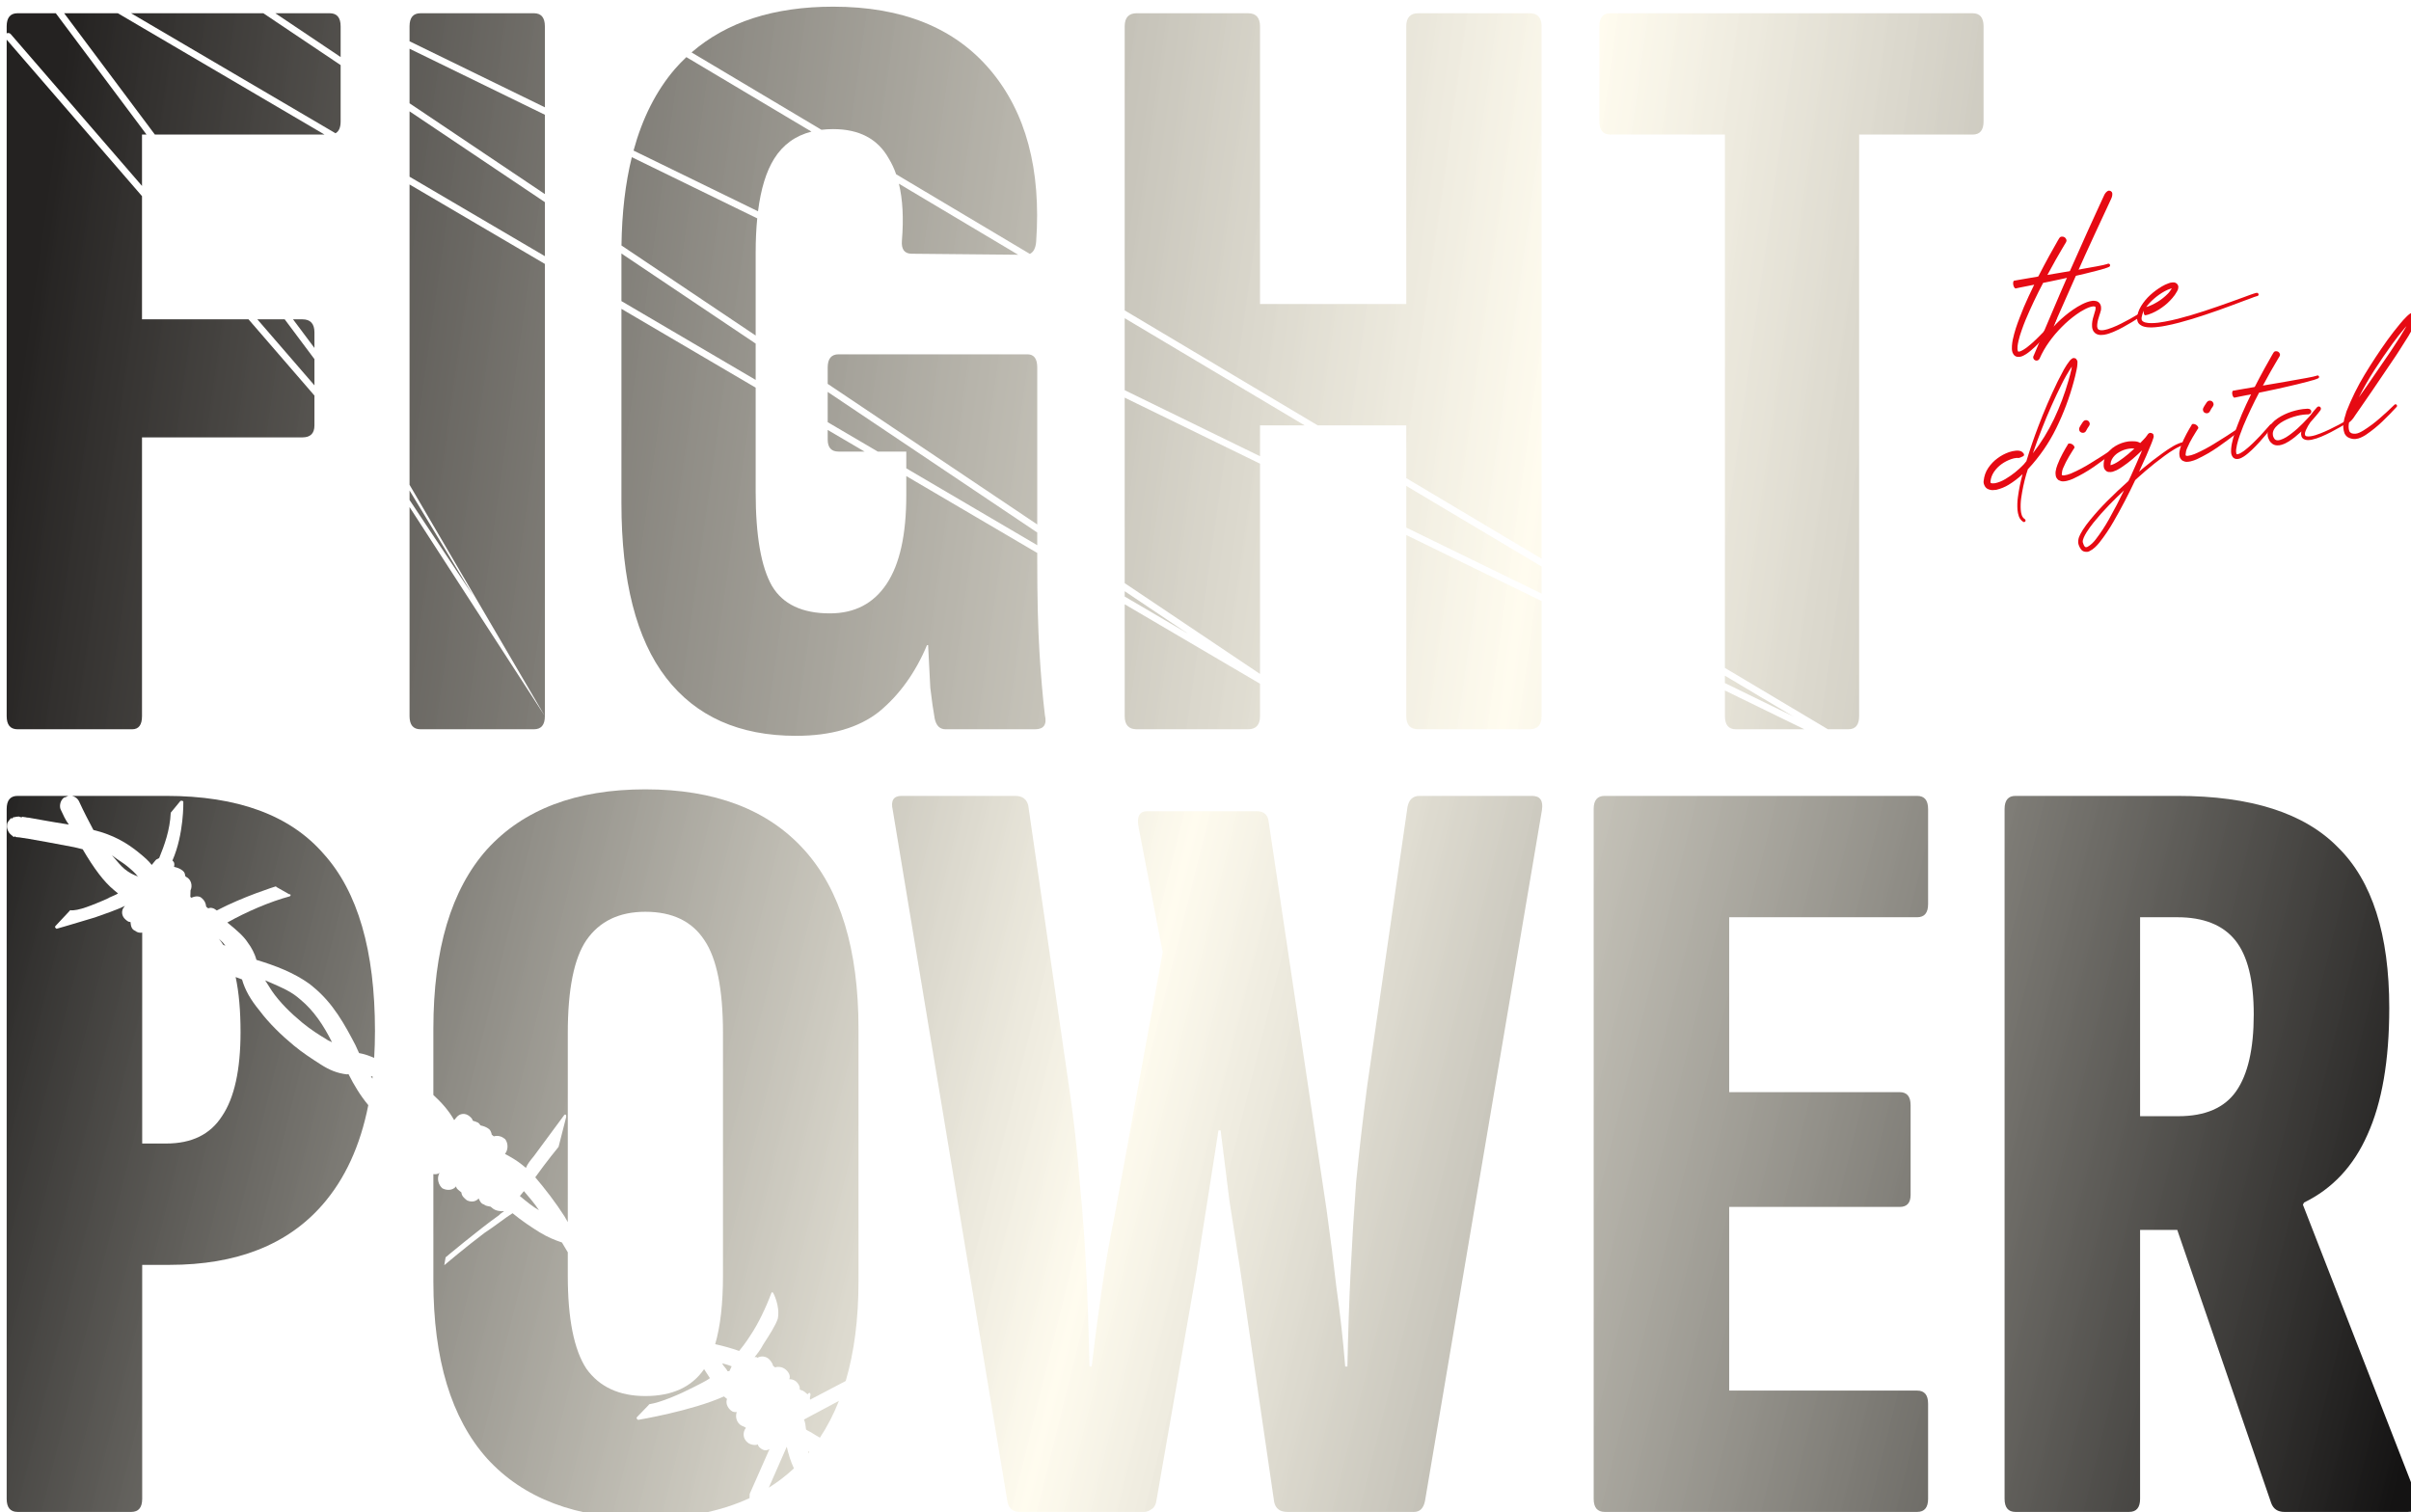 <?xml version="1.0" encoding="utf-8"?>
<svg xmlns="http://www.w3.org/2000/svg" fill="none" height="100%" overflow="visible" preserveAspectRatio="none" style="display: block;" viewBox="0 0 295 185" width="100%">
<g id="slogan">
<g filter="url(#filter0_i_0_11066)" id="Fight The Power">
<path d="M91.644 46.621V59.395C91.644 64.746 92.312 68.581 93.647 70.899C94.983 73.129 97.342 74.243 100.725 74.243C103.752 74.243 106.066 73.039 107.668 70.631C109.271 68.224 110.072 64.612 110.072 59.796V57.441L126.096 66.849V67.956C126.096 72.326 126.186 75.982 126.364 78.925C126.542 81.868 126.764 84.454 127.032 86.684C127.299 87.843 126.898 88.423 125.83 88.424H114.879C114.167 88.423 113.722 87.977 113.544 87.085C113.366 86.104 113.188 84.856 113.01 83.34C112.921 81.824 112.832 80.085 112.743 78.123H112.61C111.185 81.511 109.227 84.231 106.734 86.283C104.241 88.245 100.858 89.226 96.585 89.226C89.642 89.226 84.344 86.863 80.695 82.136C77.044 77.41 75.219 70.275 75.219 60.732V36.978L91.644 46.621Z" fill="url(#paint0_linear_0_11066)"/>
<path d="M16.558 23.186V38.259H29.59L37.657 47.589V51.235C37.657 52.216 37.167 52.706 36.188 52.706H16.558V86.817C16.558 87.888 16.158 88.424 15.357 88.424H1.335C0.445 88.423 0 87.888 0 86.817V4.035L16.558 23.186Z" fill="url(#paint1_linear_0_11066)"/>
<path d="M65.852 31.479V86.817C65.852 87.888 65.407 88.423 64.517 88.424H50.629C49.739 88.424 49.294 87.888 49.294 86.817V61.231L65.852 86.817L49.294 58.509V21.758L65.852 31.479Z" fill="url(#paint2_linear_0_11066)"/>
<path d="M153.354 82.852V86.817C153.354 87.888 152.865 88.423 151.886 88.424H138.265C137.286 88.424 136.796 87.888 136.796 86.817V73.13L153.354 82.852Z" fill="url(#paint3_linear_0_11066)"/>
<path d="M187.807 72.735V86.817C187.807 87.888 187.317 88.424 186.338 88.424H172.717C171.738 88.424 171.248 87.888 171.248 86.817V64.655L187.807 72.735Z" fill="url(#paint4_linear_0_11066)"/>
<path d="M219.956 88.424H211.572C210.681 88.424 210.236 87.888 210.236 86.817V83.68L219.956 88.424Z" fill="url(#paint5_linear_0_11066)"/>
<path d="M240.548 0.803C241.439 0.803 241.883 1.338 241.884 2.408V14.046C241.883 15.116 241.439 15.651 240.548 15.651H226.66V86.817C226.66 87.888 226.216 88.423 225.325 88.424H222.839L210.236 80.916V15.651H196.214C195.324 15.651 194.879 15.116 194.879 14.046V2.408C194.879 1.338 195.324 0.803 196.214 0.803H240.548Z" fill="url(#paint6_linear_0_11066)"/>
<path d="M218.589 86.845L210.236 82.769V81.868L218.589 86.845Z" fill="url(#paint7_linear_0_11066)"/>
<path d="M153.354 55.924V81.655L136.796 70.543V47.844L153.354 55.924Z" fill="url(#paint8_linear_0_11066)"/>
<path d="M144.551 76.734L136.796 72.181V71.53L144.551 76.734Z" fill="url(#paint9_linear_0_11066)"/>
<path d="M187.807 68.508V71.824L171.248 63.744V58.644L187.807 68.508Z" fill="url(#paint10_linear_0_11066)"/>
<path d="M151.886 0.803C152.865 0.803 153.354 1.338 153.354 2.408V36.386H171.248V2.408C171.248 1.338 171.738 0.803 172.717 0.803H186.338C187.317 0.803 187.807 1.338 187.807 2.408V67.555L171.248 57.691V51.235H160.41L136.796 37.168V2.408C136.796 1.338 137.286 0.803 138.265 0.803H151.886Z" fill="url(#paint11_linear_0_11066)"/>
<path d="M57.093 72.111L49.294 60.363V59.204L57.093 72.111Z" fill="url(#paint12_linear_0_11066)"/>
<path d="M126.096 64.349V65.899L110.072 56.491V54.445H106.586L100.457 50.846V47.143L126.096 64.349Z" fill="url(#paint13_linear_0_11066)"/>
<path d="M124.894 42.54C125.696 42.54 126.096 43.075 126.096 44.145V63.362L100.457 46.157V44.145C100.457 43.075 100.903 42.54 101.793 42.54H124.894Z" fill="url(#paint14_linear_0_11066)"/>
<path d="M158.81 51.235H153.354V55.013L136.796 46.932V38.121L158.81 51.235Z" fill="url(#paint15_linear_0_11066)"/>
<path d="M104.969 54.445H101.793C100.903 54.445 100.457 53.955 100.457 52.974V51.796L104.969 54.445Z" fill="url(#paint16_linear_0_11066)"/>
<path d="M34.017 38.259L37.657 43.128V46.339L30.671 38.259H34.017Z" fill="url(#paint17_linear_0_11066)"/>
<path d="M91.644 41.229V45.672L75.219 36.029V30.206L91.644 41.229Z" fill="url(#paint18_linear_0_11066)"/>
<path d="M36.188 38.259C37.167 38.259 37.657 38.794 37.657 39.864V41.763L35.037 38.259H36.188Z" fill="url(#paint19_linear_0_11066)"/>
<path d="M91.835 25.904C91.709 27.184 91.644 28.582 91.644 30.099V40.242L75.225 29.224C75.278 25.215 75.7 21.613 76.49 18.417L91.835 25.904Z" fill="url(#paint20_linear_0_11066)"/>
<path d="M65.852 23.919V30.53L49.294 20.808V12.808L65.852 23.919Z" fill="url(#paint21_linear_0_11066)"/>
<path d="M123.763 30.357L110.74 30.232C109.85 30.232 109.449 29.697 109.538 28.627C109.76 25.909 109.636 23.588 109.169 21.664L123.763 30.357Z" fill="url(#paint22_linear_0_11066)"/>
<path d="M101.125 0C109.583 0 115.992 2.586 120.355 7.759C124.717 12.931 126.586 19.932 125.963 28.761C125.897 29.548 125.638 30.044 125.187 30.252L108.831 20.509C108.587 19.808 108.289 19.169 107.936 18.594C106.6 16.186 104.33 14.982 101.125 14.982C100.628 14.982 100.15 15.01 99.693 15.065L83.8 5.598C88.106 1.867 93.88 8.22281e-06 101.125 0Z" fill="url(#paint23_linear_0_11066)"/>
<path d="M98.47 15.29C96.505 15.788 94.986 16.889 93.915 18.594C92.938 20.148 92.278 22.297 91.931 25.04L76.7 17.608C77.788 13.618 79.476 10.29 81.763 7.625C82.209 7.115 82.677 6.632 83.163 6.173L98.47 15.29Z" fill="url(#paint24_linear_0_11066)"/>
<path d="M65.852 13.226V22.934L49.294 11.822V5.146L65.852 13.226Z" fill="url(#paint25_linear_0_11066)"/>
<path d="M17.113 15.651H16.558V21.935L0.497 3.359C0.371 3.213 0.164 3.179 0 3.265V2.408C0 1.338 0.445 0.803 1.335 0.803H6.011L17.113 15.651Z" fill="url(#paint26_linear_0_11066)"/>
<path d="M38.892 15.651H18.134L7.032 0.803H13.601L38.892 15.651Z" fill="url(#paint27_linear_0_11066)"/>
<path d="M40.862 7.149V14.046C40.862 14.778 40.653 15.259 40.236 15.491L15.218 0.803H31.405L40.862 7.149Z" fill="url(#paint28_linear_0_11066)"/>
<path d="M64.517 0.803C65.407 0.803 65.852 1.338 65.852 2.408V12.315L49.294 4.235V2.408C49.294 1.338 49.739 0.803 50.629 0.803H64.517Z" fill="url(#paint29_linear_0_11066)"/>
<path d="M39.527 0.803C40.417 0.803 40.862 1.338 40.862 2.408V6.163L32.874 0.803H39.527Z" fill="url(#paint30_linear_0_11066)"/>
<path d="M257.357 31.58C257.371 31.63 257.369 31.679 257.351 31.727C257.338 31.769 257.307 31.803 257.259 31.83C257.222 31.842 257.189 31.857 257.159 31.875C257.141 31.884 257.128 31.89 257.122 31.891C257.116 31.892 257.109 31.893 257.103 31.894L257.058 31.92C257.045 31.922 257.036 31.924 257.029 31.925C257.005 31.935 256.984 31.945 256.965 31.954L256.871 31.979L256.788 32.012L256.696 32.046C256.677 32.049 256.655 32.056 256.63 32.066C256.593 32.078 256.555 32.087 256.517 32.093C256.273 32.165 256.033 32.232 255.794 32.296C255.318 32.423 254.837 32.544 254.352 32.66C253.874 32.775 253.395 32.886 252.915 32.994C252.531 33.081 252.149 33.167 251.77 33.253C251.669 33.276 251.568 33.298 251.467 33.321L250.016 33.628L249.171 33.8C248.388 35.285 247.671 36.799 247.021 38.341C246.846 38.766 246.685 39.192 246.538 39.619C246.383 40.047 246.256 40.477 246.155 40.91C246.104 41.127 246.066 41.341 246.041 41.554C246.032 41.659 246.028 41.761 246.031 41.858C246.033 41.955 246.046 42.038 246.07 42.106C246.075 42.138 246.085 42.159 246.1 42.17C246.101 42.176 246.102 42.182 246.103 42.189C246.11 42.194 246.114 42.197 246.114 42.197C246.12 42.196 246.124 42.195 246.124 42.195C246.131 42.2 246.141 42.205 246.155 42.21C246.175 42.213 246.201 42.212 246.233 42.207C246.31 42.195 246.394 42.169 246.485 42.128C246.577 42.088 246.67 42.037 246.765 41.977C246.944 41.87 247.124 41.744 247.303 41.599C247.478 41.467 247.651 41.322 247.822 41.165C248.16 40.864 248.489 40.548 248.809 40.218C249.136 39.892 249.452 39.556 249.756 39.209C250.069 38.873 250.377 38.528 250.68 38.174C250.72 38.135 250.765 38.114 250.817 38.113C250.875 38.104 250.427 39.171 250.427 39.171C250.138 39.536 250.416 39.163 250.12 39.522C249.818 39.883 249.511 40.234 249.199 40.576C248.882 40.926 248.554 41.264 248.214 41.592C248.044 41.755 247.866 41.914 247.681 42.066C247.498 42.226 247.302 42.374 247.095 42.511C246.988 42.58 246.878 42.643 246.762 42.7C246.642 42.765 246.506 42.812 246.354 42.843C246.271 42.856 246.183 42.86 246.091 42.855C245.992 42.851 245.893 42.824 245.794 42.775C245.694 42.719 245.614 42.647 245.554 42.559C245.502 42.482 245.461 42.404 245.428 42.324C245.378 42.17 245.351 42.024 245.349 41.888C245.341 41.752 245.343 41.621 245.356 41.496C245.375 41.245 245.408 41.002 245.455 40.767C245.557 40.295 245.679 39.833 245.823 39.38C245.968 38.934 246.126 38.492 246.299 38.054C246.465 37.618 246.637 37.183 246.817 36.751C247.003 36.318 247.193 35.891 247.388 35.469C247.611 34.984 247.842 34.502 248.079 34.022L246.388 34.357L245.847 34.471C245.841 34.472 245.837 34.473 245.837 34.473C245.825 34.475 245.812 34.477 245.799 34.479C245.786 34.481 245.773 34.477 245.758 34.466C245.737 34.456 245.718 34.443 245.702 34.426C245.68 34.41 245.66 34.384 245.641 34.348L245.63 34.34C245.519 34.136 245.479 33.927 245.511 33.714C245.524 33.672 245.535 33.638 245.544 33.611C245.553 33.59 245.567 33.571 245.584 33.556C245.595 33.541 245.606 33.532 245.619 33.531C245.632 33.529 245.645 33.526 245.657 33.525C245.657 33.525 245.66 33.524 245.667 33.523L245.849 33.494L246.22 33.426L248.405 33.052L248.576 33.015C248.581 33.008 248.586 32.997 248.591 32.983C248.596 32.976 248.604 32.965 248.615 32.95C249.038 32.121 249.473 31.3 249.919 30.487C250.148 30.073 250.377 29.666 250.607 29.265L250.951 28.654L251.129 28.352C251.154 28.303 251.189 28.258 251.235 28.218C251.281 28.178 251.349 28.151 251.438 28.137C251.703 28.121 251.89 28.229 251.999 28.459L252 28.469C252.033 28.555 252.042 28.628 252.025 28.689C252.014 28.743 251.993 28.795 251.962 28.846L251.783 29.138L251.428 29.741C251.197 30.136 250.966 30.534 250.735 30.935C250.384 31.564 250.037 32.195 249.693 32.829L251.316 32.553L252.776 32.303C253.26 32.22 253.743 32.134 254.225 32.045C254.709 31.962 255.192 31.876 255.674 31.787C255.916 31.742 256.156 31.695 256.397 31.644C256.434 31.631 256.472 31.622 256.51 31.616C256.535 31.612 256.558 31.608 256.577 31.605L256.746 31.559L256.84 31.535C256.853 31.532 256.869 31.53 256.888 31.527C256.901 31.525 256.91 31.52 256.915 31.513L256.963 31.505C256.963 31.505 256.966 31.505 256.972 31.504C256.984 31.495 256.993 31.491 257 31.49C257.018 31.48 257.039 31.474 257.065 31.47L257.102 31.454C257.158 31.439 257.208 31.444 257.251 31.47C257.3 31.488 257.335 31.525 257.357 31.58Z" fill="#E60A13"/>
<path d="M261.147 37.664C261.174 37.712 261.182 37.763 261.171 37.817C261.159 37.864 261.13 37.905 261.083 37.938C260.397 38.392 259.693 38.816 258.971 39.21C258.611 39.41 258.238 39.592 257.853 39.758C257.657 39.84 257.46 39.917 257.262 39.987C257.057 40.059 256.844 40.112 256.621 40.147C256.506 40.166 256.39 40.174 256.272 40.173C256.149 40.179 256.022 40.164 255.892 40.126C255.756 40.095 255.628 40.027 255.507 39.923C255.385 39.818 255.301 39.698 255.253 39.562C255.2 39.434 255.17 39.305 255.162 39.176C255.15 39.054 255.147 38.937 255.156 38.825C255.171 38.595 255.205 38.378 255.258 38.174C255.31 37.964 255.369 37.759 255.435 37.56L255.479 37.406L255.497 37.335C255.507 37.314 255.517 37.293 255.526 37.272C255.552 37.183 255.571 37.099 255.584 37.018C255.598 36.938 255.6 36.869 255.591 36.812C255.587 36.787 255.58 36.765 255.57 36.747C255.562 36.735 255.557 36.726 255.556 36.72C255.549 36.715 255.538 36.707 255.523 36.696C255.516 36.691 255.499 36.687 255.472 36.684C255.418 36.673 255.352 36.671 255.275 36.676C255.115 36.695 254.945 36.738 254.766 36.806C254.594 36.872 254.42 36.951 254.245 37.044C253.901 37.222 253.568 37.428 253.245 37.661C252.6 38.121 251.999 38.636 251.442 39.206C250.878 39.771 250.367 40.376 249.907 41.022C249.441 41.668 249.05 42.352 248.733 43.073C248.684 43.172 248.61 43.242 248.512 43.284C248.408 43.326 248.303 43.323 248.197 43.275C248.099 43.232 248.028 43.158 247.985 43.054C247.944 42.956 247.944 42.855 247.986 42.751L247.996 42.75C248.707 41.055 249.427 39.358 250.157 37.66C250.875 35.964 251.602 34.273 252.341 32.587C253.085 30.893 253.836 29.208 254.596 27.531L255.745 25.015L256.32 23.761L256.612 23.129C256.654 23.025 256.71 22.925 256.78 22.829C256.811 22.779 256.85 22.733 256.896 22.694C256.934 22.648 256.983 22.608 257.043 22.573C257.138 22.512 257.237 22.496 257.34 22.526C257.441 22.549 257.522 22.604 257.582 22.693C257.609 22.741 257.626 22.787 257.633 22.831C257.644 22.901 257.645 22.966 257.635 23.026C257.631 23.085 257.621 23.146 257.605 23.207C257.577 23.322 257.539 23.429 257.489 23.528L257.197 24.16L255.451 27.914C254.678 29.586 253.918 31.263 253.172 32.944C252.42 34.626 251.675 36.31 250.936 37.996L250.427 39.171C250.583 39.003 250.743 38.838 250.907 38.675C251.499 38.087 252.143 37.552 252.838 37.071C253.179 36.835 253.544 36.617 253.93 36.42C254.118 36.325 254.317 36.238 254.526 36.16C254.736 36.081 254.962 36.026 255.206 35.994C255.328 35.981 255.463 35.989 255.611 36.018C255.692 36.031 255.771 36.057 255.85 36.097C255.929 36.143 256 36.2 256.063 36.269C256.121 36.344 256.166 36.422 256.198 36.501C256.23 36.581 256.249 36.656 256.254 36.727C256.27 36.874 256.269 37.008 256.249 37.129C256.222 37.25 256.191 37.362 256.155 37.466C256.147 37.493 256.138 37.52 256.129 37.548L256.103 37.63L256.056 37.765C255.994 37.95 255.938 38.135 255.889 38.319C255.841 38.509 255.808 38.693 255.79 38.871C255.768 39.057 255.779 39.212 255.825 39.335C255.848 39.397 255.875 39.444 255.906 39.478C255.944 39.512 255.995 39.539 256.057 39.562C256.194 39.599 256.355 39.606 256.541 39.584C256.719 39.555 256.902 39.513 257.089 39.458C257.277 39.402 257.462 39.337 257.647 39.262C258.016 39.119 258.382 38.954 258.744 38.767C259.464 38.406 260.17 38.014 260.861 37.592C260.916 37.564 260.967 37.556 261.014 37.568C261.068 37.579 261.113 37.611 261.147 37.664Z" fill="#E60A13"/>
<path d="M275.414 35.031C275.464 35.062 275.5 35.102 275.521 35.151C275.542 35.2 275.54 35.252 275.516 35.308C275.477 35.386 275.411 35.426 275.32 35.427C275.307 35.429 275.294 35.431 275.281 35.433C275.251 35.445 275.22 35.456 275.189 35.467C275.126 35.484 275.061 35.504 274.993 35.528C274.863 35.574 274.733 35.624 274.604 35.677L273.808 35.969L272.235 36.559C271.18 36.953 270.116 37.33 269.042 37.688C267.976 38.052 266.894 38.379 265.797 38.67C265.251 38.814 264.699 38.941 264.141 39.048C263.863 39.105 263.579 39.15 263.29 39.182C263.002 39.221 262.712 39.244 262.419 39.252C262.268 39.249 262.12 39.243 261.975 39.234C261.822 39.219 261.667 39.191 261.511 39.151C261.348 39.111 261.192 39.035 261.043 38.922C260.963 38.869 260.893 38.802 260.835 38.72C260.775 38.632 260.734 38.541 260.713 38.446C260.685 38.353 260.67 38.261 260.669 38.17C260.668 38.124 260.67 38.078 260.676 38.032C260.676 37.993 260.68 37.956 260.688 37.922C260.709 37.763 260.74 37.608 260.781 37.458C260.878 37.163 261.004 36.889 261.16 36.636C261.477 36.124 261.853 35.671 262.287 35.276C262.721 34.882 263.192 34.534 263.7 34.233C263.95 34.083 264.224 33.955 264.521 33.849C264.594 33.818 264.672 33.793 264.754 33.773C264.836 33.754 264.929 33.742 265.033 33.739C265.084 33.731 265.139 33.732 265.2 33.742C265.267 33.751 265.339 33.775 265.417 33.815C265.509 33.859 265.582 33.929 265.637 34.025C265.691 34.12 265.718 34.207 265.718 34.285C265.709 34.437 265.688 34.554 265.656 34.637C265.617 34.721 265.577 34.799 265.536 34.871C265.461 35.013 265.377 35.147 265.286 35.272C265.243 35.331 265.197 35.39 265.148 35.45C265.131 35.466 265.114 35.485 265.098 35.507C265.072 35.55 265.043 35.59 265.009 35.628C264.91 35.742 264.81 35.852 264.709 35.959C264.609 36.072 264.502 36.177 264.387 36.274C264.279 36.376 264.166 36.471 264.05 36.561C263.812 36.749 263.568 36.921 263.318 37.077C263.062 37.235 262.794 37.375 262.513 37.498C262.372 37.559 262.224 37.615 262.069 37.666C261.994 37.69 261.913 37.713 261.825 37.733C261.78 37.74 261.732 37.748 261.681 37.756C261.657 37.766 261.63 37.761 261.6 37.739C261.585 37.729 261.57 37.712 261.553 37.688C261.537 37.671 261.523 37.644 261.511 37.607C261.484 37.52 261.476 37.433 261.489 37.347L261.504 37.198C261.429 37.34 261.367 37.483 261.318 37.628C261.279 37.751 261.249 37.873 261.229 37.993C261.226 38.02 261.221 38.05 261.214 38.084C261.211 38.11 261.212 38.136 261.216 38.162C261.212 38.214 261.216 38.259 261.228 38.297C261.247 38.378 261.294 38.446 261.368 38.499C261.443 38.559 261.539 38.606 261.655 38.639C261.893 38.7 262.146 38.728 262.414 38.725C262.681 38.722 262.953 38.705 263.229 38.674C263.498 38.638 263.769 38.596 264.042 38.546C264.588 38.447 265.131 38.328 265.672 38.191C266.757 37.909 267.831 37.593 268.893 37.243C269.961 36.892 271.024 36.525 272.081 36.144L273.666 35.571L274.453 35.281C274.59 35.233 274.726 35.185 274.862 35.138C274.925 35.122 274.993 35.101 275.068 35.076C275.099 35.065 275.133 35.053 275.17 35.041C275.189 35.038 275.211 35.034 275.237 35.03C275.25 35.028 275.262 35.026 275.275 35.024C275.282 35.023 275.294 35.021 275.313 35.018C275.32 35.017 275.323 35.016 275.323 35.016C275.329 35.015 275.336 35.014 275.342 35.013C275.349 35.019 275.36 35.023 275.374 35.028C275.387 35.026 275.4 35.027 275.414 35.031ZM262.716 35.756C262.366 36.059 262.056 36.391 261.786 36.753C261.793 36.752 261.799 36.751 261.806 36.75C261.918 36.719 262.033 36.681 262.15 36.636C262.39 36.54 262.627 36.428 262.861 36.3C263.325 36.05 263.754 35.748 264.149 35.393C264.246 35.306 264.339 35.216 264.429 35.124C264.457 35.093 264.485 35.063 264.513 35.033C264.529 35.011 264.546 34.992 264.563 34.976C264.607 34.923 264.647 34.871 264.685 34.82C264.766 34.716 264.835 34.614 264.891 34.514C264.902 34.499 264.913 34.484 264.923 34.469C264.917 34.471 264.914 34.471 264.914 34.471C264.856 34.48 264.8 34.495 264.745 34.517C264.508 34.594 264.273 34.696 264.039 34.824C263.564 35.088 263.123 35.398 262.716 35.756ZM275.309 35.419C275.309 35.419 275.309 35.422 275.31 35.429C275.31 35.429 275.31 35.426 275.309 35.419Z" fill="#E60A13"/>
<path d="M253.183 43.07C253.286 43.2 253.346 43.301 253.363 43.374C253.381 43.447 253.382 43.509 253.366 43.558C253.361 43.599 253.362 43.643 253.369 43.689C253.353 43.954 253.319 44.201 253.268 44.431C253.265 44.449 253.261 44.464 253.258 44.477C253.155 44.971 253.036 45.46 252.902 45.942C252.378 47.881 251.67 49.761 250.777 51.582C249.888 53.398 248.744 55.058 247.343 56.563C247.339 56.569 247.331 56.576 247.32 56.584C247.316 56.59 247.31 56.594 247.305 56.595C247.279 56.692 247.25 56.787 247.218 56.88C247.177 56.992 247.14 57.105 247.106 57.222C246.836 58.175 246.631 59.135 246.492 60.102C246.423 60.592 246.403 61.073 246.432 61.547C246.446 61.785 246.487 62.008 246.556 62.219C246.631 62.435 246.754 62.597 246.923 62.704L246.933 62.711C246.978 62.739 247.005 62.779 247.013 62.83C247.027 62.88 247.023 62.928 247.001 62.972C246.967 63.018 246.925 63.048 246.874 63.062C246.83 63.075 246.784 63.068 246.739 63.04C246.733 63.041 246.73 63.041 246.73 63.041C246.467 62.855 246.29 62.629 246.201 62.363C246.112 62.097 246.056 61.837 246.033 61.584C245.998 61.065 246.013 60.554 246.08 60.053C246.208 59.088 246.399 58.139 246.655 57.205C246.136 57.696 245.566 58.13 244.947 58.508C244.499 58.783 243.999 58.987 243.446 59.121C243.298 59.145 243.142 59.158 242.978 59.16C242.82 59.162 242.647 59.125 242.46 59.049C242.253 58.965 242.101 58.817 242.003 58.605C241.899 58.394 241.863 58.204 241.895 58.035C241.953 57.443 242.138 56.914 242.451 56.451C242.769 55.98 243.148 55.585 243.589 55.264C244.023 54.939 244.501 54.686 245.023 54.504C245.284 54.416 245.564 54.357 245.864 54.328C246.013 54.31 246.176 54.322 246.353 54.364C246.529 54.406 246.683 54.525 246.814 54.72C246.84 54.775 246.845 54.829 246.831 54.884C246.821 54.932 246.789 54.972 246.736 55.004C246.73 55.005 246.725 55.009 246.72 55.015L246.401 55.162C246.324 55.197 246.249 55.218 246.173 55.224C246.104 55.229 246.022 55.228 245.927 55.219C245.724 55.234 245.517 55.278 245.307 55.352C244.879 55.496 244.478 55.699 244.104 55.962C243.731 56.231 243.418 56.549 243.166 56.916C242.92 57.281 242.774 57.675 242.73 58.096C242.727 58.149 242.727 58.187 242.73 58.21C242.734 58.233 242.74 58.249 242.747 58.26C242.755 58.27 242.768 58.28 242.787 58.289C242.794 58.293 242.8 58.295 242.805 58.294C242.85 58.317 242.916 58.33 243.005 58.333C243.093 58.337 243.189 58.33 243.292 58.314C243.716 58.224 244.135 58.055 244.546 57.809C245.365 57.324 246.111 56.731 246.784 56.029C246.849 55.955 246.91 55.881 246.969 55.808C247.017 55.742 247.068 55.678 247.123 55.617C247.554 54.201 248.031 52.804 248.556 51.425C249.26 49.557 250.049 47.723 250.922 45.922C250.99 45.795 251.055 45.668 251.117 45.541C251.307 45.155 251.507 44.773 251.716 44.396C251.926 44.019 252.174 43.647 252.461 43.28C252.477 43.266 252.492 43.252 252.507 43.238C252.536 43.199 252.582 43.156 252.645 43.111C252.662 43.103 252.68 43.091 252.701 43.076C252.737 43.041 252.791 43.015 252.864 42.998C252.944 42.98 253.05 43.004 253.183 43.07ZM252.64 44.347C252.653 44.286 252.662 44.229 252.665 44.176C252.67 44.135 252.678 44.09 252.688 44.041C252.233 44.714 251.819 45.427 251.447 46.181C250.563 47.954 249.759 49.765 249.034 51.612C248.637 52.615 248.265 53.628 247.918 54.651C248.935 53.347 249.8 51.941 250.515 50.433C251.23 48.926 251.815 47.371 252.269 45.771C252.409 45.293 252.533 44.819 252.64 44.347Z" fill="#E60A13"/>
<path d="M254.055 52.15C253.927 52.153 253.816 52.115 253.721 52.037C253.632 51.958 253.584 51.854 253.575 51.727C253.571 51.699 253.572 51.666 253.578 51.631C253.584 51.595 253.599 51.545 253.624 51.483C253.655 51.42 253.703 51.334 253.768 51.224C253.837 51.108 253.931 50.965 254.051 50.794C254.128 50.689 254.223 50.627 254.337 50.609C254.457 50.584 254.571 50.607 254.682 50.677C254.781 50.749 254.843 50.844 254.868 50.963C254.893 51.082 254.869 51.193 254.798 51.298C254.745 51.37 254.681 51.465 254.606 51.582C254.536 51.692 254.486 51.782 254.456 51.851C254.383 52.02 254.264 52.117 254.098 52.144C254.081 52.146 254.067 52.149 254.055 52.15ZM257.905 54.213C257.935 54.255 257.945 54.3 257.936 54.348C257.931 54.395 257.908 54.434 257.866 54.464C257.804 54.515 257.739 54.566 257.671 54.617C256.921 55.203 256.15 55.771 255.359 56.322C254.568 56.867 253.725 57.35 252.832 57.771C252.597 57.878 252.342 57.965 252.065 58.032C252.054 58.034 252.045 58.035 252.04 58.036C251.91 58.068 251.761 58.086 251.591 58.089C251.428 58.092 251.247 58.039 251.048 57.93C250.851 57.763 250.741 57.582 250.716 57.387C250.685 57.194 250.679 57.028 250.698 56.891C250.745 56.598 250.817 56.33 250.913 56.087C251.098 55.596 251.314 55.128 251.559 54.68L251.928 54.018L252.123 53.699C252.153 53.665 252.174 53.629 252.185 53.592C252.196 53.55 252.217 53.514 252.248 53.486C252.284 53.457 252.35 53.447 252.445 53.455L252.453 53.454C252.675 53.489 252.845 53.596 252.961 53.776C253.009 53.856 253.025 53.918 253.008 53.961C252.997 54.004 252.977 54.039 252.946 54.068C252.915 54.096 252.894 54.128 252.882 54.165L252.686 54.476L252.31 55.096C252.06 55.515 251.844 55.94 251.661 56.371C251.594 56.504 251.544 56.647 251.509 56.798C251.479 56.943 251.461 57.068 251.455 57.174C251.453 57.274 251.463 57.322 251.486 57.318C251.521 57.353 251.6 57.367 251.721 57.36C251.842 57.346 251.978 57.319 252.13 57.278C252.287 57.235 252.432 57.186 252.563 57.131C253.446 56.752 254.304 56.295 255.139 55.761C255.982 55.249 256.817 54.714 257.642 54.158C257.69 54.127 257.738 54.117 257.786 54.126C257.835 54.136 257.874 54.165 257.905 54.213Z" fill="#E60A13"/>
<path d="M266.676 53.467C266.707 53.515 266.717 53.563 266.707 53.611C266.703 53.658 266.68 53.7 266.639 53.736C266.591 53.767 266.544 53.78 266.496 53.776C266.448 53.766 266.406 53.74 266.37 53.699C266.375 53.693 266.351 53.694 266.3 53.702C266.248 53.704 266.182 53.714 266.103 53.733C266.03 53.75 265.958 53.776 265.887 53.811C265.674 53.908 265.461 54.021 265.247 54.148C264.824 54.401 264.414 54.676 264.016 54.972C263.214 55.56 262.434 56.179 261.676 56.83C261.383 57.081 261.092 57.337 260.806 57.598C260.683 57.71 260.561 57.823 260.438 57.936C259.624 59.669 258.735 61.371 257.771 63.04C257.271 63.913 256.705 64.752 256.072 65.558C256.047 65.585 256.025 65.612 256.006 65.639C255.854 65.826 255.686 66.004 255.502 66.173C255.319 66.348 255.1 66.499 254.845 66.627C254.7 66.709 254.525 66.733 254.321 66.701C254.112 66.676 253.949 66.588 253.831 66.437C253.632 66.177 253.51 65.904 253.464 65.62C253.453 65.33 253.492 65.078 253.582 64.866C253.665 64.654 253.766 64.457 253.883 64.275C253.929 64.198 253.973 64.121 254.013 64.045C254.295 63.609 254.599 63.197 254.923 62.807C255.566 62.023 256.24 61.274 256.947 60.562C257.81 59.696 258.699 58.855 259.611 58.04C259.661 57.945 259.707 57.85 259.751 57.755C259.808 57.636 259.865 57.516 259.922 57.396C260.334 56.49 260.734 55.581 261.122 54.668L261.273 54.294C260.893 54.663 260.499 55.023 260.092 55.373C259.7 55.703 259.289 56.013 258.861 56.303C258.645 56.454 258.415 56.592 258.172 56.718C258.122 56.737 258.075 56.757 258.031 56.775C257.928 56.826 257.812 56.871 257.684 56.909C257.555 56.947 257.393 56.958 257.197 56.942C257.055 56.929 256.927 56.865 256.815 56.748C256.697 56.633 256.629 56.515 256.61 56.395C256.591 56.317 256.581 56.251 256.578 56.199C256.575 56.141 256.576 56.089 256.58 56.041C256.584 55.994 256.585 55.944 256.582 55.892C256.603 55.58 256.682 55.284 256.819 55.006C257.114 54.469 257.511 54.056 258.01 53.767C258.496 53.474 259.02 53.287 259.581 53.204C259.627 53.203 259.673 53.198 259.719 53.191C259.939 53.174 260.164 53.173 260.395 53.189C260.631 53.199 260.85 53.266 261.051 53.392C261.097 53.35 261.143 53.305 261.188 53.257C261.359 53.084 261.525 52.909 261.684 52.732C261.763 52.638 261.83 52.548 261.887 52.464L261.945 52.384L261.987 52.316L262.063 52.243C262.069 52.242 262.071 52.239 262.07 52.233C262.076 52.232 262.079 52.232 262.079 52.232C262.085 52.231 262.09 52.23 262.096 52.229C262.101 52.223 262.108 52.216 262.119 52.208C262.153 52.162 262.211 52.144 262.295 52.154C262.384 52.163 262.467 52.188 262.544 52.229C262.62 52.269 262.66 52.315 262.662 52.367C262.678 52.429 262.689 52.48 262.695 52.52C262.701 52.554 262.703 52.583 262.7 52.607C262.703 52.624 262.703 52.638 262.699 52.651C262.694 52.657 262.689 52.664 262.684 52.67C262.685 52.676 262.683 52.682 262.678 52.689C262.679 52.694 262.681 52.703 262.682 52.714L262.647 52.825C262.565 53.083 262.475 53.328 262.378 53.559L261.799 54.946C261.537 55.548 261.266 56.145 260.985 56.738C260.959 56.794 260.933 56.851 260.907 56.908C260.986 56.849 261.06 56.784 261.131 56.715C261.219 56.642 261.307 56.567 261.394 56.489C262.164 55.843 262.959 55.227 263.779 54.642C264.183 54.345 264.604 54.066 265.043 53.804C265.262 53.676 265.496 53.56 265.743 53.457C265.799 53.442 265.857 53.421 265.917 53.394C266.015 53.344 266.124 53.315 266.246 53.307C266.368 53.3 266.511 53.353 266.676 53.467ZM261.942 52.534C261.948 52.533 261.951 52.532 261.951 52.532C261.95 52.527 261.947 52.524 261.941 52.525C261.941 52.525 261.941 52.528 261.942 52.534ZM259.572 54.755C259.805 54.56 260.031 54.361 260.25 54.158C260.281 54.129 260.312 54.104 260.344 54.082C260.139 54.044 259.925 54.045 259.703 54.086C259.262 54.144 258.848 54.288 258.463 54.519C258.072 54.744 257.778 55.035 257.583 55.393C257.489 55.571 257.436 55.754 257.425 55.943C257.426 55.984 257.424 56.028 257.42 56.075C257.421 56.087 257.423 56.098 257.425 56.109C257.533 56.086 257.682 56.031 257.873 55.942C258.063 55.848 258.242 55.744 258.411 55.63C258.808 55.363 259.195 55.071 259.572 54.755ZM257.229 62.723C257.877 61.57 258.489 60.394 259.066 59.194C258.47 59.755 257.885 60.329 257.31 60.916C256.615 61.627 255.957 62.367 255.336 63.136C255.023 63.524 254.737 63.922 254.48 64.33C254.354 64.531 254.244 64.738 254.149 64.951C254.049 65.171 254.006 65.362 254.02 65.523C254.041 65.619 254.074 65.716 254.119 65.814C254.159 65.918 254.204 65.999 254.254 66.055C254.304 66.112 254.355 66.141 254.408 66.145C254.456 66.149 254.524 66.132 254.611 66.095C254.972 65.892 255.304 65.589 255.609 65.185C256.201 64.415 256.741 63.594 257.229 62.723Z" fill="#E60A13"/>
<path d="M269.204 49.759C269.076 49.762 268.965 49.724 268.87 49.645C268.781 49.566 268.733 49.463 268.724 49.336C268.72 49.307 268.72 49.275 268.726 49.239C268.732 49.203 268.748 49.154 268.773 49.092C268.804 49.029 268.852 48.942 268.917 48.833C268.986 48.717 269.08 48.574 269.2 48.403C269.277 48.297 269.372 48.236 269.486 48.218C269.605 48.193 269.72 48.216 269.831 48.286C269.93 48.358 269.992 48.453 270.017 48.572C270.042 48.69 270.018 48.802 269.947 48.907C269.894 48.979 269.83 49.074 269.755 49.191C269.685 49.301 269.635 49.391 269.605 49.459C269.532 49.629 269.413 49.726 269.247 49.752C269.23 49.755 269.216 49.757 269.204 49.759ZM273.054 51.821C273.084 51.863 273.094 51.908 273.084 51.957C273.08 52.004 273.057 52.043 273.015 52.073C272.953 52.123 272.888 52.174 272.82 52.226C272.07 52.811 271.299 53.379 270.508 53.93C269.717 54.475 268.874 54.959 267.981 55.38C267.746 55.487 267.49 55.574 267.214 55.641C267.203 55.642 267.194 55.644 267.188 55.645C267.059 55.677 266.909 55.695 266.74 55.698C266.577 55.7 266.395 55.647 266.197 55.539C266 55.371 265.89 55.19 265.864 54.996C265.834 54.802 265.828 54.637 265.847 54.5C265.894 54.206 265.966 53.938 266.062 53.695C266.247 53.205 266.463 52.736 266.708 52.289L267.077 51.627L267.272 51.307C267.302 51.273 267.323 51.238 267.334 51.201C267.345 51.158 267.366 51.123 267.396 51.095C267.433 51.066 267.499 51.056 267.594 51.064L267.602 51.062C267.824 51.097 267.994 51.205 268.11 51.385C268.158 51.465 268.174 51.527 268.157 51.57C268.146 51.613 268.126 51.648 268.095 51.676C268.064 51.704 268.043 51.737 268.031 51.774L267.835 52.085L267.459 52.705C267.209 53.123 266.993 53.548 266.81 53.98C266.743 54.113 266.692 54.255 266.658 54.407C266.628 54.551 266.61 54.677 266.604 54.783C266.602 54.882 266.612 54.93 266.635 54.927C266.67 54.962 266.748 54.976 266.87 54.968C266.991 54.955 267.127 54.928 267.279 54.886C267.436 54.844 267.58 54.795 267.712 54.739C268.595 54.361 269.453 53.904 270.288 53.37C271.131 52.857 271.966 52.323 272.791 51.767C272.839 51.736 272.887 51.725 272.935 51.735C272.983 51.745 273.023 51.774 273.054 51.821Z" fill="#E60A13"/>
<path d="M282.927 45.247C282.94 45.291 282.938 45.336 282.922 45.379C282.91 45.416 282.883 45.446 282.84 45.471C282.806 45.482 282.776 45.495 282.75 45.511C282.733 45.52 282.722 45.524 282.717 45.525C282.711 45.526 282.705 45.527 282.699 45.528L282.659 45.552C282.648 45.553 282.639 45.555 282.634 45.556C282.612 45.565 282.593 45.574 282.576 45.582L282.492 45.604L282.418 45.634L282.335 45.664C282.318 45.667 282.298 45.673 282.276 45.682C282.243 45.693 282.209 45.702 282.175 45.707C281.956 45.771 281.74 45.831 281.527 45.888C281.1 46.002 280.669 46.111 280.235 46.215C279.806 46.317 279.377 46.417 278.948 46.514C278.603 46.592 278.261 46.669 277.922 46.746C277.831 46.766 277.741 46.786 277.65 46.806L276.35 47.082L275.593 47.236C274.891 48.567 274.249 49.923 273.666 51.304C273.51 51.685 273.366 52.067 273.233 52.45C273.095 52.833 272.981 53.219 272.89 53.607C272.845 53.801 272.811 53.993 272.788 54.183C272.78 54.278 272.777 54.369 272.779 54.456C272.781 54.543 272.793 54.617 272.814 54.678C272.819 54.706 272.828 54.725 272.841 54.735C272.842 54.741 272.843 54.746 272.844 54.752C272.85 54.757 272.854 54.759 272.854 54.759C272.859 54.758 272.862 54.758 272.862 54.758C272.869 54.763 272.878 54.767 272.891 54.771C272.909 54.774 272.932 54.773 272.96 54.769C273.029 54.758 273.104 54.734 273.186 54.698C273.268 54.662 273.352 54.616 273.437 54.562C273.598 54.467 273.758 54.354 273.919 54.223C274.076 54.105 274.231 53.976 274.384 53.835C274.687 53.565 274.982 53.282 275.268 52.986C275.562 52.695 275.845 52.393 276.117 52.082C276.397 51.781 276.673 51.472 276.945 51.155C276.98 51.12 277.021 51.102 277.068 51.1C277.119 51.092 277.165 51.105 277.206 51.14C277.241 51.175 277.259 51.216 277.26 51.262C277.268 51.308 277.257 51.35 277.228 51.39C276.97 51.717 276.708 52.041 276.443 52.363C276.172 52.686 275.897 53.001 275.618 53.307C275.334 53.621 275.04 53.924 274.735 54.217C274.582 54.364 274.424 54.506 274.258 54.643C274.093 54.785 273.918 54.918 273.733 55.041C273.637 55.102 273.538 55.159 273.435 55.21C273.327 55.268 273.205 55.311 273.069 55.338C272.994 55.35 272.916 55.353 272.833 55.349C272.745 55.346 272.656 55.322 272.567 55.277C272.477 55.227 272.405 55.163 272.352 55.084C272.306 55.015 272.268 54.945 272.239 54.874C272.194 54.735 272.17 54.605 272.168 54.482C272.161 54.361 272.163 54.244 272.174 54.131C272.191 53.907 272.221 53.689 272.263 53.478C272.354 53.055 272.464 52.641 272.593 52.236C272.723 51.836 272.865 51.44 273.019 51.048C273.168 50.657 273.323 50.267 273.484 49.88C273.65 49.492 273.821 49.109 273.995 48.731C274.195 48.297 274.402 47.865 274.614 47.434L273.099 47.735L272.614 47.838C272.609 47.839 272.606 47.839 272.606 47.839C272.594 47.841 272.583 47.843 272.572 47.844C272.56 47.846 272.548 47.842 272.535 47.833C272.516 47.824 272.499 47.812 272.485 47.797C272.465 47.782 272.447 47.759 272.43 47.727L272.42 47.72C272.321 47.537 272.285 47.35 272.313 47.159C272.325 47.122 272.335 47.091 272.342 47.066C272.351 47.048 272.363 47.031 272.379 47.017C272.388 47.004 272.399 46.996 272.41 46.995C272.422 46.993 272.433 46.991 272.444 46.989C272.444 46.989 272.447 46.989 272.453 46.988L272.616 46.962L272.949 46.901L274.907 46.565L275.06 46.532C275.064 46.526 275.069 46.517 275.073 46.504C275.077 46.498 275.085 46.488 275.094 46.474C275.474 45.732 275.864 44.996 276.263 44.268C276.468 43.897 276.673 43.532 276.88 43.173L277.188 42.625L277.347 42.355C277.369 42.31 277.401 42.27 277.442 42.235C277.483 42.199 277.544 42.175 277.624 42.162C277.861 42.148 278.029 42.244 278.126 42.451L278.128 42.459C278.157 42.536 278.165 42.602 278.15 42.657C278.14 42.705 278.121 42.752 278.093 42.797L277.933 43.059L277.615 43.599C277.408 43.953 277.201 44.309 276.994 44.669C276.68 45.232 276.369 45.798 276.061 46.366L277.515 46.119L278.823 45.895C279.256 45.821 279.689 45.743 280.121 45.663C280.554 45.589 280.987 45.512 281.419 45.432C281.636 45.392 281.851 45.349 282.067 45.304C282.1 45.293 282.134 45.285 282.168 45.279C282.191 45.276 282.211 45.272 282.228 45.27L282.38 45.228L282.464 45.206C282.475 45.204 282.49 45.202 282.507 45.199C282.518 45.198 282.526 45.193 282.531 45.187L282.574 45.18C282.574 45.18 282.577 45.18 282.582 45.179C282.593 45.171 282.601 45.167 282.607 45.166C282.623 45.158 282.643 45.152 282.665 45.148L282.698 45.134C282.749 45.12 282.794 45.125 282.832 45.148C282.876 45.164 282.908 45.197 282.927 45.247Z" fill="#E60A13"/>
<path d="M286.619 50.626C286.637 50.663 286.64 50.701 286.628 50.738C286.622 50.774 286.6 50.803 286.563 50.827C286.211 51.046 285.853 51.257 285.487 51.461C285.122 51.67 284.753 51.871 284.379 52.065C284.006 52.258 283.622 52.438 283.227 52.605C283.034 52.682 282.835 52.758 282.63 52.831C282.424 52.898 282.214 52.955 281.999 53.001C281.884 53.019 281.769 53.031 281.653 53.038C281.537 53.044 281.412 53.032 281.278 53.001C281.212 52.988 281.146 52.963 281.082 52.926C281.012 52.891 280.948 52.84 280.891 52.773C280.84 52.711 280.803 52.641 280.778 52.563C280.755 52.491 280.741 52.42 280.736 52.351C280.732 52.217 280.745 52.093 280.773 51.977C280.772 51.971 280.772 51.969 280.772 51.969C280.767 51.975 280.76 51.985 280.75 51.998C280.724 52.02 280.701 52.041 280.681 52.062C280.456 52.267 280.224 52.467 279.986 52.662C279.747 52.851 279.494 53.031 279.229 53.202C279.096 53.287 278.956 53.364 278.809 53.434C278.662 53.504 278.505 53.564 278.337 53.614C278.17 53.669 277.989 53.692 277.794 53.682C277.694 53.68 277.595 53.664 277.497 53.632C277.391 53.596 277.296 53.547 277.21 53.485C277.037 53.355 276.91 53.206 276.831 53.037C276.788 52.951 276.751 52.866 276.72 52.783C276.71 52.756 276.699 52.725 276.688 52.692C276.687 52.681 276.684 52.666 276.682 52.649C276.68 52.638 276.675 52.627 276.668 52.617C276.662 52.582 276.657 52.551 276.653 52.523C276.623 52.335 276.625 52.148 276.66 51.961C276.696 51.781 276.754 51.611 276.834 51.452C276.92 51.293 277.017 51.149 277.125 51.021C277.24 50.892 277.359 50.774 277.482 50.667C277.73 50.459 277.994 50.277 278.274 50.122C278.548 49.968 278.831 49.833 279.123 49.717C279.415 49.6 279.713 49.504 280.017 49.427C280.32 49.344 280.629 49.283 280.945 49.245C281.099 49.221 281.258 49.207 281.422 49.205C281.433 49.203 281.445 49.201 281.456 49.2C281.485 49.201 281.515 49.202 281.544 49.203C281.584 49.197 281.623 49.199 281.66 49.211C281.702 49.216 281.744 49.227 281.788 49.243C281.827 49.266 281.864 49.296 281.898 49.331C281.961 49.391 281.99 49.462 281.985 49.545C281.986 49.626 281.957 49.698 281.896 49.76C281.891 49.761 281.885 49.765 281.881 49.772L281.858 49.793C281.821 49.822 281.784 49.842 281.745 49.854C281.712 49.871 281.679 49.882 281.644 49.888C281.61 49.893 281.575 49.895 281.54 49.895C281.522 49.892 281.502 49.893 281.479 49.896C281.467 49.892 281.455 49.891 281.443 49.893C281.303 49.898 281.165 49.908 281.027 49.924C280.745 49.957 280.463 50.01 280.182 50.083C279.625 50.224 279.096 50.43 278.594 50.702C278.346 50.834 278.119 50.99 277.913 51.168C277.7 51.342 277.532 51.538 277.409 51.755C277.291 51.972 277.25 52.192 277.285 52.414C277.288 52.431 277.291 52.448 277.293 52.465C277.295 52.477 277.297 52.488 277.299 52.499C277.301 52.511 277.303 52.522 277.304 52.533C277.313 52.55 277.318 52.566 277.321 52.583C277.342 52.639 277.365 52.693 277.391 52.747C277.442 52.85 277.505 52.928 277.577 52.981C277.644 53.029 277.727 53.056 277.828 53.064C277.934 53.07 278.049 53.055 278.172 53.018C278.418 52.944 278.663 52.833 278.909 52.683C279.149 52.534 279.383 52.369 279.612 52.187C279.842 52.011 280.067 51.823 280.287 51.625C280.722 51.23 281.139 50.814 281.538 50.377C281.623 50.288 281.706 50.199 281.785 50.11C281.814 50.071 281.846 50.031 281.88 49.99C282.137 49.652 282.407 49.327 282.691 49.013C282.747 48.958 282.809 48.928 282.879 48.922C282.954 48.916 283.019 48.938 283.074 48.988C283.151 49.069 283.177 49.158 283.151 49.256C283.153 49.267 283.152 49.276 283.147 49.283C283.148 49.288 283.146 49.295 283.141 49.301C283.141 49.301 283.139 49.304 283.134 49.311L283.128 49.33C283.124 49.342 283.12 49.351 283.115 49.358C283.105 49.371 283.098 49.381 283.093 49.388C283.079 49.407 283.067 49.427 283.059 49.446C283.034 49.478 283.01 49.509 282.985 49.536C282.937 49.602 282.888 49.665 282.839 49.725C282.747 49.845 282.652 49.962 282.553 50.077C282.361 50.306 282.163 50.532 281.958 50.757C281.938 50.778 281.921 50.798 281.906 50.818C281.896 50.825 281.886 50.836 281.876 50.849C281.776 50.993 281.68 51.142 281.587 51.297C281.486 51.471 281.397 51.645 281.319 51.821C281.286 51.908 281.256 51.994 281.229 52.08C281.208 52.171 281.201 52.254 281.207 52.329C281.206 52.364 281.211 52.395 281.222 52.423C281.225 52.446 281.234 52.465 281.248 52.48C281.263 52.501 281.284 52.518 281.309 52.532C281.329 52.546 281.358 52.559 281.395 52.571C281.468 52.588 281.551 52.596 281.644 52.593C281.731 52.59 281.824 52.582 281.921 52.566C282.115 52.536 282.31 52.49 282.505 52.43C282.695 52.371 282.886 52.303 283.079 52.226C283.459 52.078 283.837 51.914 284.212 51.732C284.588 51.556 284.96 51.369 285.327 51.171C285.694 50.979 286.058 50.778 286.417 50.57C286.455 50.552 286.493 50.549 286.53 50.561C286.567 50.572 286.596 50.594 286.619 50.626Z" fill="#E60A13"/>
<path d="M294.954 37.693C294.981 37.788 294.995 37.856 294.996 37.897C295.002 37.937 295.001 37.969 294.993 37.993C294.986 38.018 294.981 38.045 294.98 38.074C294.953 38.201 294.923 38.308 294.89 38.395C294.882 38.414 294.873 38.433 294.864 38.452C294.557 39.101 294.225 39.72 293.868 40.307C293.51 40.895 293.145 41.472 292.773 42.038C292.608 42.292 292.443 42.545 292.279 42.799L289.476 46.936L288.063 48.988L287.355 50.01C287.328 50.056 287.299 50.098 287.27 50.138C287.094 50.428 286.87 50.679 286.6 50.891C286.522 51.288 286.534 51.637 286.634 51.936C286.742 52.176 286.988 52.283 287.37 52.258C287.521 52.251 287.684 52.208 287.859 52.128C288.034 52.048 288.204 51.957 288.369 51.855C289.05 51.426 289.702 50.941 290.325 50.399C290.953 49.857 291.561 49.297 292.148 48.72C292.183 48.679 292.226 48.658 292.278 48.655C292.331 48.653 292.377 48.669 292.418 48.703C292.454 48.744 292.473 48.791 292.475 48.843C292.477 48.89 292.46 48.933 292.426 48.974C291.857 49.594 291.27 50.195 290.665 50.775C290.061 51.354 289.402 51.887 288.688 52.373C288.645 52.398 288.603 52.425 288.561 52.455C288.396 52.557 288.22 52.649 288.034 52.731C287.854 52.817 287.644 52.874 287.402 52.9C287.166 52.926 286.911 52.885 286.636 52.776C286.367 52.673 286.17 52.482 286.044 52.204C285.898 51.766 285.857 51.356 285.919 50.972C285.975 50.59 286.066 50.223 286.191 49.87C286.227 49.76 286.258 49.647 286.287 49.531C286.908 47.951 287.653 46.444 288.52 45.012C289.387 43.579 290.307 42.182 291.279 40.821C291.769 40.142 292.284 39.477 292.824 38.826C293.089 38.498 293.378 38.181 293.692 37.875C293.744 37.832 293.79 37.79 293.83 37.748C293.886 37.693 293.953 37.638 294.033 37.585C294.111 37.526 294.228 37.469 294.383 37.416C294.433 37.396 294.5 37.394 294.584 37.41C294.669 37.426 294.748 37.46 294.82 37.513C294.898 37.559 294.943 37.619 294.954 37.693ZM291.582 42.34C291.705 42.157 291.828 41.971 291.95 41.783C292.553 40.894 293.113 39.997 293.631 39.093C293.601 39.127 293.569 39.161 293.533 39.196C293.493 39.237 293.453 39.281 293.414 39.328C292.887 39.954 292.38 40.6 291.895 41.266C291.141 42.307 290.414 43.371 289.714 44.456C289.014 45.541 288.377 46.657 287.804 47.803L288.765 46.444L291.582 42.34Z" fill="#E60A13"/>
<path d="M52.899 142.837C52.627 143.423 52.827 144.197 53.324 144.608C53.92 144.899 54.591 144.846 54.988 144.363C55.013 144.586 55.137 144.689 55.386 144.895C55.51 144.998 55.511 144.998 55.635 145.101C55.685 145.548 55.934 145.754 56.307 146.062C56.903 146.353 57.45 146.197 57.748 145.834C57.897 146.161 58.047 146.487 58.394 146.572C58.643 146.778 58.867 146.761 59.215 146.846C59.339 146.948 59.339 146.948 59.464 147.051C59.837 147.36 60.408 147.427 60.855 147.392C60.756 147.512 60.433 147.651 60.235 147.892C57.727 149.672 53.707 153.041 53.707 153.041C53.703 153.062 53.548 153.972 53.542 154.004C53.563 153.986 56.273 151.702 58.449 150.066C59.814 149.168 61.054 148.166 61.898 147.647C63.018 148.573 64.237 149.377 65.206 149.977C66.176 150.576 67.12 150.953 67.94 151.226C68.186 151.634 68.423 152.035 68.656 152.429V155.302C68.656 160.564 69.414 164.354 70.93 166.673C72.534 168.903 74.941 170.018 78.15 170.018C81.421 170.018 83.814 168.92 85.332 166.727C85.581 167.113 85.825 167.481 86.048 167.831C85.527 168.212 84.881 168.489 84.136 168.887C82.324 169.822 80.064 170.792 78.623 171.02C78.623 171.02 78.623 171.02 78.524 171.141L77.11 172.609C77.105 172.614 77.014 172.731 77.135 172.832L77.259 172.935C77.259 172.935 83.792 171.849 87.765 170.064C87.889 170.167 88.014 170.27 88.138 170.373C87.965 170.838 88.139 171.388 88.636 171.8C88.885 172.005 89.109 171.988 89.332 171.97C89.159 172.435 89.235 173.106 89.732 173.517C89.98 173.723 90.204 173.705 90.453 173.911C90.056 174.394 90.032 175.186 90.654 175.701C91.027 176.009 91.598 176.076 91.921 175.937C91.946 176.161 92.071 176.264 92.195 176.367C92.568 176.676 92.916 176.761 93.338 176.502L90.91 181.999L90.894 182.507C87.325 184.167 83.077 185 78.15 185C69.681 185 63.218 182.547 58.761 177.642C54.393 172.737 52.209 165.514 52.209 155.972V142.859C52.478 142.904 52.761 142.861 52.998 142.716L52.899 142.837Z" fill="url(#paint31_linear_0_11066)"/>
<path d="M7.569 96.577C7.448 96.603 7.332 96.652 7.228 96.728C7.004 96.746 6.905 96.867 6.806 96.987C6.508 97.35 6.459 97.918 6.608 98.244C6.907 98.897 7.206 99.55 7.604 100.083C5.194 99.711 3.578 99.389 2.659 99.237C2.436 99.255 2.311 99.152 2.088 99.17C2.082 99.165 1.961 99.07 1.864 99.187C1.859 99.188 1.639 99.204 1.516 99.103L1.293 99.12C1.293 99.12 1.293 99.121 1.069 99.139C1.069 99.139 0.969 99.258 0.846 99.156C0.846 99.156 0.845 99.156 0.746 99.277C0.746 99.277 0.647 99.398 0.523 99.295C0.424 99.416 0.423 99.416 0.324 99.537C0.225 99.657 0.027 99.899 0.052 100.123C-0.022 100.467 0.152 101.017 0.525 101.326C0.649 101.429 0.774 101.532 0.774 101.532C0.898 101.635 0.898 101.634 0.998 101.514C0.998 101.514 0.998 101.514 1.122 101.617C1.346 101.599 2.837 101.818 8.254 102.852C8.602 102.937 8.95 103.022 9.298 103.107C10.692 105.478 11.886 107.075 13.13 108.104C13.254 108.207 13.503 108.413 13.627 108.515C13.205 108.775 12.659 108.932 12.237 109.191C10.623 109.884 8.686 110.716 7.766 110.564C7.766 110.564 7.766 110.564 7.667 110.684L5.955 112.514C5.949 112.521 5.86 112.638 5.98 112.738L6.105 112.84C6.131 112.833 8.305 112.209 10.799 111.449C11.991 111.015 13.406 110.564 14.474 110.027L14.375 110.148C13.978 110.631 14.053 111.302 14.55 111.714C14.799 111.92 14.924 112.023 15.147 112.005C15.197 112.452 15.248 112.899 15.72 113.087C15.994 113.313 16.306 113.353 16.581 113.305V139.116H19.523C22.643 139.116 24.916 138.002 26.343 135.772C27.858 133.543 28.615 130.109 28.615 125.472C28.615 122.83 28.413 120.588 28.014 118.745C28.267 118.843 28.526 118.941 28.796 119.037C29.17 120.361 29.867 121.547 30.912 122.817C32.107 124.414 33.624 125.873 35.116 127.108C36.235 128.034 37.329 128.736 38.423 129.439C39.517 130.141 40.462 130.516 41.605 130.651L41.828 130.633C42.493 131.957 43.288 133.27 44.246 134.42C43.265 139.387 41.399 143.45 38.645 146.607C34.366 151.512 28.125 153.965 19.924 153.965H16.581V182.592C16.581 183.662 16.135 184.197 15.244 184.197H1.337C0.446 184.197 7.56518e-05 183.662 0 182.592V98.183C6.39792e-05 97.112 0.446 96.577 1.337 96.577H7.569Z" fill="url(#paint32_linear_0_11066)"/>
<path d="M123.395 96.577C124.286 96.577 124.821 96.979 125 97.781L130.081 132.829C130.616 136.575 131.017 140.231 131.285 143.798C131.641 147.366 131.909 150.978 132.087 154.634C132.265 158.29 132.399 162.215 132.488 166.406H132.756C133.112 163.374 133.513 160.297 133.959 157.175C134.405 154.054 134.94 150.978 135.564 147.946L141.447 115.707L138.505 100.457C138.238 99.119 138.595 98.45 139.575 98.45H152.947C153.838 98.45 154.329 98.896 154.418 99.788L161.505 147.277C161.951 150.487 162.352 153.653 162.708 156.774C163.154 159.895 163.51 163.106 163.778 166.406H164.045C164.134 162.126 164.268 158.201 164.447 154.634C164.625 150.978 164.848 147.366 165.115 143.798C165.472 140.142 165.918 136.263 166.453 132.161L171.4 97.915C171.578 97.024 172.069 96.577 172.871 96.577H186.644C187.625 96.577 188.026 97.158 187.848 98.317L173.539 182.859C173.361 183.751 172.916 184.197 172.203 184.197H156.691C155.8 184.197 155.265 183.796 155.087 182.994L150.941 154.634C150.495 151.78 150.05 148.926 149.604 146.073C149.248 143.219 148.891 140.365 148.534 137.511H148.267C147.821 140.365 147.375 143.219 146.929 146.073C146.484 148.837 146.038 151.691 145.593 154.634L140.645 182.994C140.556 183.439 140.333 183.751 139.976 183.93C139.709 184.108 139.441 184.197 139.174 184.197H123.93C123.128 184.197 122.637 183.796 122.459 182.994L108.418 98.317C108.151 97.157 108.508 96.577 109.488 96.577H123.395Z" fill="url(#paint33_linear_0_11066)"/>
<path d="M233.76 96.577C234.651 96.577 235.097 97.113 235.097 98.183V109.821C235.097 110.891 234.652 111.426 233.76 111.426H210.761V132.829H231.621C232.512 132.829 232.957 133.364 232.957 134.434V145.404C232.957 146.384 232.512 146.875 231.621 146.875H210.761V169.349H233.76C234.652 169.349 235.097 169.884 235.097 170.954V182.592C235.097 183.662 234.651 184.197 233.76 184.197H195.517C194.625 184.197 194.179 183.662 194.179 182.592V98.183C194.179 97.112 194.625 96.577 195.517 96.577H233.76Z" fill="url(#paint34_linear_0_11066)"/>
<path clip-rule="evenodd" d="M265.582 96.577C274.586 96.577 281.138 98.673 285.238 102.865C289.428 106.967 291.523 113.522 291.523 122.529C291.523 128.95 290.632 134.123 288.849 138.047C287.156 141.881 284.57 144.646 281.093 146.34L280.959 146.607L294.866 182.324C295.223 183.573 294.866 184.197 293.796 184.197H278.686C277.884 184.197 277.349 183.84 277.082 183.127L265.582 149.684H261.035V182.592C261.035 183.662 260.59 184.197 259.698 184.197H245.791C244.9 184.197 244.455 183.662 244.455 182.592V98.183C244.455 97.113 244.9 96.577 245.791 96.577H265.582ZM261.035 135.772H265.715C269.014 135.772 271.376 134.747 272.803 132.696C274.229 130.644 274.942 127.523 274.942 123.331C274.942 119.14 274.184 116.108 272.669 114.235C271.153 112.363 268.791 111.426 265.582 111.426H261.035V135.772Z" fill="url(#paint35_linear_0_11066)" fill-rule="evenodd"/>
<path d="M95.45 176.219C95.648 177.102 95.915 178.001 96.323 178.871C95.376 179.752 94.353 180.539 93.25 181.23L95.45 176.219Z" fill="url(#paint36_linear_0_11066)"/>
<path d="M98.209 176.864C98.174 176.905 98.14 176.946 98.106 176.988C98.076 176.948 98.043 176.877 98.109 176.797C98.142 176.819 98.175 176.842 98.209 176.864Z" fill="url(#paint37_linear_0_11066)"/>
<path d="M101.831 170.606C101.186 172.245 100.409 173.748 99.502 175.115C99.218 174.94 98.935 174.77 98.652 174.609C98.403 174.404 98.056 174.319 97.807 174.113C97.757 173.666 97.707 173.218 97.557 172.892L101.831 170.606Z" fill="url(#paint38_linear_0_11066)"/>
<path d="M78.15 95.775C86.619 95.775 93.082 98.227 97.54 103.132C101.997 108.037 104.226 115.35 104.226 125.071V155.972C104.226 160.581 103.703 164.648 102.663 168.175L98.299 170.463L98.275 170.239L98.349 169.895L98.323 169.671C98.32 169.668 98.198 169.57 98.1 169.689L98.001 169.81C97.877 169.707 97.752 169.603 97.627 169.501C97.379 169.295 97.155 169.313 97.031 169.21C97.105 168.866 96.832 168.436 96.583 168.23C96.334 168.025 95.986 167.94 95.763 167.958C95.936 167.492 95.662 167.062 95.288 166.754C94.915 166.445 94.344 166.379 94.021 166.517C93.897 166.414 93.897 166.414 93.773 166.311C93.748 166.087 93.473 165.658 93.225 165.452C92.852 165.144 92.281 165.076 91.859 165.336C91.734 165.233 91.734 165.233 91.511 165.251C91.808 164.889 92.205 164.405 92.577 163.699C93.345 162.509 94.115 161.319 94.362 160.51C94.632 158.916 93.794 157.41 93.787 157.396L93.662 157.293C93.662 157.293 93.662 157.293 93.563 157.414C92.87 159.275 91.953 161.154 91.085 162.464C90.415 163.533 89.82 164.258 89.622 164.5C88.669 164.16 87.662 163.885 86.691 163.67C87.326 161.497 87.644 158.708 87.644 155.302V125.606C87.644 120.255 86.886 116.465 85.371 114.235C83.855 111.917 81.448 110.757 78.15 110.757C74.941 110.757 72.534 111.917 70.93 114.235C69.414 116.465 68.656 120.255 68.656 125.606V148.733C68.514 148.478 68.384 148.236 68.26 148.041C67.164 146.323 65.846 144.623 64.676 143.249C66.04 141.335 67.528 139.523 67.528 139.523L68.468 135.837L68.443 135.614C68.443 135.614 68.319 135.511 68.22 135.632C68.22 135.632 66.359 138.15 64.499 140.668C64.102 141.151 63.705 141.634 63.532 142.1C63.408 141.997 63.283 141.894 63.159 141.791C62.413 141.174 61.691 140.78 60.97 140.387C61.367 139.904 61.392 139.111 60.993 138.579C60.62 138.27 60.148 138.083 59.602 138.239L59.353 138.033C59.328 137.81 59.179 137.483 59.054 137.38C58.681 137.071 58.333 136.986 57.985 136.901C57.861 136.798 57.836 136.575 57.488 136.49C57.364 136.387 57.14 136.405 57.015 136.302C56.99 136.078 56.742 135.872 56.617 135.769C56.12 135.358 55.449 135.412 55.052 135.895L54.755 136.257C54.106 135.098 53.208 134.092 52.209 133.176V125.071C52.209 115.35 54.393 108.037 58.761 103.132C63.218 98.227 69.681 95.775 78.15 95.775Z" fill="url(#paint39_linear_0_11066)"/>
<path d="M87.537 166.02C87.884 166.105 88.233 166.19 88.705 166.378L88.432 166.964L88.209 166.982C88.059 166.655 87.686 166.346 87.537 166.02Z" fill="url(#paint40_linear_0_11066)"/>
<path d="M63.287 144.94C63.81 145.575 64.581 146.417 65.128 147.276C64.407 146.882 63.537 146.162 62.791 145.544C62.89 145.423 63.088 145.181 63.187 145.061L63.287 144.94Z" fill="url(#paint41_linear_0_11066)"/>
<path d="M44.562 130.866C44.655 130.889 44.723 130.906 44.775 130.92C44.766 131.007 44.757 131.093 44.747 131.179C44.684 131.077 44.621 130.973 44.562 130.866Z" fill="url(#paint42_linear_0_11066)"/>
<path d="M19.523 96.577C28.259 96.577 34.678 98.941 38.778 103.667C42.968 108.304 45.063 115.528 45.063 125.338C45.063 126.468 45.03 127.566 44.967 128.631C44.316 128.363 43.688 128.142 43.117 128.048C42.968 127.721 42.818 127.394 42.669 127.068C41.374 124.576 39.954 121.982 37.592 120.027C37.467 119.924 37.219 119.718 37.094 119.615C35.13 118.192 32.892 117.356 30.556 116.64C30.357 115.866 29.934 115.11 29.536 114.578C28.988 113.719 28.117 112.998 27.247 112.278C27.122 112.175 27.122 112.176 26.998 112.073C29.332 110.758 32.237 109.51 34.646 108.866L34.746 108.745C34.745 108.742 34.72 108.522 34.621 108.642L33.055 107.752C33.055 107.752 33.055 107.752 32.93 107.649C32.899 107.659 28.993 108.872 25.704 110.596C25.331 110.288 24.983 110.203 24.66 110.341C24.536 110.238 24.412 110.135 24.412 110.135C24.361 109.688 24.212 109.361 23.839 109.053C23.466 108.744 22.92 108.9 22.597 109.039C22.597 109.039 22.583 109.028 22.472 108.937L22.496 108.145C22.769 107.559 22.569 106.785 21.973 106.494L21.848 106.391C21.823 106.168 21.798 105.944 21.549 105.738C21.176 105.43 20.828 105.345 20.48 105.26C20.555 104.915 20.529 104.691 20.281 104.486C21.711 101.228 21.615 97.309 21.614 97.27L21.489 97.167L21.266 97.185L20.174 98.513C20.174 98.513 20.174 98.514 20.075 98.634C19.978 100.786 19.285 102.647 18.666 104.164C18.567 104.284 18.343 104.302 18.244 104.423L17.747 105.026C17.349 104.494 16.852 104.082 16.23 103.568C14.738 102.333 13.047 101.34 10.611 100.745C10.039 99.663 9.466 98.58 8.868 97.274C8.697 96.898 8.352 96.65 7.991 96.577H19.523Z" fill="url(#paint43_linear_0_11066)"/>
<path d="M31.628 119.15C33.169 119.816 34.586 120.38 35.581 121.203C35.705 121.306 35.83 121.409 35.954 121.512C37.57 122.85 38.79 124.67 39.811 126.732C39.686 126.629 39.339 126.544 39.09 126.339C38.245 125.842 37.151 125.139 36.156 124.316C34.788 123.185 33.395 121.829 32.449 120.438C32.175 120.008 31.902 119.579 31.628 119.15Z" fill="url(#paint44_linear_0_11066)"/>
<path d="M25.956 114.054C26.285 114.335 26.547 114.59 26.753 114.913C26.667 114.879 26.583 114.843 26.499 114.807C26.491 114.795 26.484 114.782 26.476 114.77C26.314 114.517 26.14 114.278 25.956 114.054Z" fill="url(#paint45_linear_0_11066)"/>
<path d="M12.876 103.836C13.498 104.35 14.219 104.744 14.716 105.156C15.214 105.567 15.711 105.979 16.11 106.511C16.11 106.511 16.11 106.511 15.985 106.408C15.513 106.22 15.04 106.033 14.419 105.519C13.921 105.107 13.523 104.574 12.876 103.836Z" fill="url(#paint46_linear_0_11066)"/>
</g>
</g>
<defs>
<filter color-interpolation-filters="sRGB" filterUnits="userSpaceOnUse" height="185.817" id="filter0_i_0_11066" width="295.817" x="0" y="0">
<feFlood flood-opacity="0" result="BackgroundImageFix"/>
<feBlend in="SourceGraphic" in2="BackgroundImageFix" mode="normal" result="shape"/>
<feColorMatrix in="SourceAlpha" result="hardAlpha" type="matrix" values="0 0 0 0 0 0 0 0 0 0 0 0 0 0 0 0 0 0 127 0"/>
<feOffset dx="0.817" dy="0.817"/>
<feGaussianBlur stdDeviation="0.409"/>
<feComposite in2="hardAlpha" k2="-1" k3="1" operator="arithmetic"/>
<feColorMatrix type="matrix" values="0 0 0 0 0 0 0 0 0 0 0 0 0 0 0 0 0 0 0.25 0"/>
<feBlend in2="shape" mode="normal" result="effect1_innerShadow_0_11066"/>
</filter>
<linearGradient gradientUnits="userSpaceOnUse" id="paint0_linear_0_11066" x1="355.509" x2="-13.059" y1="200.925" y2="149.177">
<stop stop-color="#242221"/>
<stop offset="0.501" stop-color="#FFFBEB" stop-opacity="0.8"/>
<stop offset="1" stop-color="#242221"/>
</linearGradient>
<linearGradient gradientUnits="userSpaceOnUse" id="paint1_linear_0_11066" x1="355.509" x2="-13.059" y1="200.925" y2="149.177">
<stop stop-color="#242221"/>
<stop offset="0.501" stop-color="#FFFBEB" stop-opacity="0.8"/>
<stop offset="1" stop-color="#242221"/>
</linearGradient>
<linearGradient gradientUnits="userSpaceOnUse" id="paint2_linear_0_11066" x1="355.509" x2="-13.059" y1="200.925" y2="149.177">
<stop stop-color="#242221"/>
<stop offset="0.501" stop-color="#FFFBEB" stop-opacity="0.8"/>
<stop offset="1" stop-color="#242221"/>
</linearGradient>
<linearGradient gradientUnits="userSpaceOnUse" id="paint3_linear_0_11066" x1="355.509" x2="-13.059" y1="200.925" y2="149.177">
<stop stop-color="#242221"/>
<stop offset="0.501" stop-color="#FFFBEB" stop-opacity="0.8"/>
<stop offset="1" stop-color="#242221"/>
</linearGradient>
<linearGradient gradientUnits="userSpaceOnUse" id="paint4_linear_0_11066" x1="355.509" x2="-13.059" y1="200.925" y2="149.177">
<stop stop-color="#242221"/>
<stop offset="0.501" stop-color="#FFFBEB" stop-opacity="0.8"/>
<stop offset="1" stop-color="#242221"/>
</linearGradient>
<linearGradient gradientUnits="userSpaceOnUse" id="paint5_linear_0_11066" x1="355.509" x2="-13.059" y1="200.925" y2="149.177">
<stop stop-color="#242221"/>
<stop offset="0.501" stop-color="#FFFBEB" stop-opacity="0.8"/>
<stop offset="1" stop-color="#242221"/>
</linearGradient>
<linearGradient gradientUnits="userSpaceOnUse" id="paint6_linear_0_11066" x1="355.509" x2="-13.059" y1="200.925" y2="149.177">
<stop stop-color="#242221"/>
<stop offset="0.501" stop-color="#FFFBEB" stop-opacity="0.8"/>
<stop offset="1" stop-color="#242221"/>
</linearGradient>
<linearGradient gradientUnits="userSpaceOnUse" id="paint7_linear_0_11066" x1="355.509" x2="-13.059" y1="200.925" y2="149.177">
<stop stop-color="#242221"/>
<stop offset="0.501" stop-color="#FFFBEB" stop-opacity="0.8"/>
<stop offset="1" stop-color="#242221"/>
</linearGradient>
<linearGradient gradientUnits="userSpaceOnUse" id="paint8_linear_0_11066" x1="355.509" x2="-13.059" y1="200.925" y2="149.177">
<stop stop-color="#242221"/>
<stop offset="0.501" stop-color="#FFFBEB" stop-opacity="0.8"/>
<stop offset="1" stop-color="#242221"/>
</linearGradient>
<linearGradient gradientUnits="userSpaceOnUse" id="paint9_linear_0_11066" x1="355.509" x2="-13.059" y1="200.925" y2="149.177">
<stop stop-color="#242221"/>
<stop offset="0.501" stop-color="#FFFBEB" stop-opacity="0.8"/>
<stop offset="1" stop-color="#242221"/>
</linearGradient>
<linearGradient gradientUnits="userSpaceOnUse" id="paint10_linear_0_11066" x1="355.509" x2="-13.059" y1="200.925" y2="149.177">
<stop stop-color="#242221"/>
<stop offset="0.501" stop-color="#FFFBEB" stop-opacity="0.8"/>
<stop offset="1" stop-color="#242221"/>
</linearGradient>
<linearGradient gradientUnits="userSpaceOnUse" id="paint11_linear_0_11066" x1="355.509" x2="-13.059" y1="200.925" y2="149.177">
<stop stop-color="#242221"/>
<stop offset="0.501" stop-color="#FFFBEB" stop-opacity="0.8"/>
<stop offset="1" stop-color="#242221"/>
</linearGradient>
<linearGradient gradientUnits="userSpaceOnUse" id="paint12_linear_0_11066" x1="355.509" x2="-13.059" y1="200.925" y2="149.177">
<stop stop-color="#242221"/>
<stop offset="0.501" stop-color="#FFFBEB" stop-opacity="0.8"/>
<stop offset="1" stop-color="#242221"/>
</linearGradient>
<linearGradient gradientUnits="userSpaceOnUse" id="paint13_linear_0_11066" x1="355.509" x2="-13.059" y1="200.925" y2="149.177">
<stop stop-color="#242221"/>
<stop offset="0.501" stop-color="#FFFBEB" stop-opacity="0.8"/>
<stop offset="1" stop-color="#242221"/>
</linearGradient>
<linearGradient gradientUnits="userSpaceOnUse" id="paint14_linear_0_11066" x1="355.509" x2="-13.059" y1="200.925" y2="149.177">
<stop stop-color="#242221"/>
<stop offset="0.501" stop-color="#FFFBEB" stop-opacity="0.8"/>
<stop offset="1" stop-color="#242221"/>
</linearGradient>
<linearGradient gradientUnits="userSpaceOnUse" id="paint15_linear_0_11066" x1="355.509" x2="-13.059" y1="200.925" y2="149.177">
<stop stop-color="#242221"/>
<stop offset="0.501" stop-color="#FFFBEB" stop-opacity="0.8"/>
<stop offset="1" stop-color="#242221"/>
</linearGradient>
<linearGradient gradientUnits="userSpaceOnUse" id="paint16_linear_0_11066" x1="355.509" x2="-13.059" y1="200.925" y2="149.177">
<stop stop-color="#242221"/>
<stop offset="0.501" stop-color="#FFFBEB" stop-opacity="0.8"/>
<stop offset="1" stop-color="#242221"/>
</linearGradient>
<linearGradient gradientUnits="userSpaceOnUse" id="paint17_linear_0_11066" x1="355.509" x2="-13.059" y1="200.925" y2="149.177">
<stop stop-color="#242221"/>
<stop offset="0.501" stop-color="#FFFBEB" stop-opacity="0.8"/>
<stop offset="1" stop-color="#242221"/>
</linearGradient>
<linearGradient gradientUnits="userSpaceOnUse" id="paint18_linear_0_11066" x1="355.509" x2="-13.059" y1="200.925" y2="149.177">
<stop stop-color="#242221"/>
<stop offset="0.501" stop-color="#FFFBEB" stop-opacity="0.8"/>
<stop offset="1" stop-color="#242221"/>
</linearGradient>
<linearGradient gradientUnits="userSpaceOnUse" id="paint19_linear_0_11066" x1="355.509" x2="-13.059" y1="200.925" y2="149.177">
<stop stop-color="#242221"/>
<stop offset="0.501" stop-color="#FFFBEB" stop-opacity="0.8"/>
<stop offset="1" stop-color="#242221"/>
</linearGradient>
<linearGradient gradientUnits="userSpaceOnUse" id="paint20_linear_0_11066" x1="355.509" x2="-13.059" y1="200.925" y2="149.177">
<stop stop-color="#242221"/>
<stop offset="0.501" stop-color="#FFFBEB" stop-opacity="0.8"/>
<stop offset="1" stop-color="#242221"/>
</linearGradient>
<linearGradient gradientUnits="userSpaceOnUse" id="paint21_linear_0_11066" x1="355.509" x2="-13.059" y1="200.925" y2="149.177">
<stop stop-color="#242221"/>
<stop offset="0.501" stop-color="#FFFBEB" stop-opacity="0.8"/>
<stop offset="1" stop-color="#242221"/>
</linearGradient>
<linearGradient gradientUnits="userSpaceOnUse" id="paint22_linear_0_11066" x1="355.509" x2="-13.059" y1="200.925" y2="149.177">
<stop stop-color="#242221"/>
<stop offset="0.501" stop-color="#FFFBEB" stop-opacity="0.8"/>
<stop offset="1" stop-color="#242221"/>
</linearGradient>
<linearGradient gradientUnits="userSpaceOnUse" id="paint23_linear_0_11066" x1="355.509" x2="-13.059" y1="200.925" y2="149.177">
<stop stop-color="#242221"/>
<stop offset="0.501" stop-color="#FFFBEB" stop-opacity="0.8"/>
<stop offset="1" stop-color="#242221"/>
</linearGradient>
<linearGradient gradientUnits="userSpaceOnUse" id="paint24_linear_0_11066" x1="355.509" x2="-13.059" y1="200.925" y2="149.177">
<stop stop-color="#242221"/>
<stop offset="0.501" stop-color="#FFFBEB" stop-opacity="0.8"/>
<stop offset="1" stop-color="#242221"/>
</linearGradient>
<linearGradient gradientUnits="userSpaceOnUse" id="paint25_linear_0_11066" x1="355.509" x2="-13.059" y1="200.925" y2="149.177">
<stop stop-color="#242221"/>
<stop offset="0.501" stop-color="#FFFBEB" stop-opacity="0.8"/>
<stop offset="1" stop-color="#242221"/>
</linearGradient>
<linearGradient gradientUnits="userSpaceOnUse" id="paint26_linear_0_11066" x1="355.509" x2="-13.059" y1="200.925" y2="149.177">
<stop stop-color="#242221"/>
<stop offset="0.501" stop-color="#FFFBEB" stop-opacity="0.8"/>
<stop offset="1" stop-color="#242221"/>
</linearGradient>
<linearGradient gradientUnits="userSpaceOnUse" id="paint27_linear_0_11066" x1="355.509" x2="-13.059" y1="200.925" y2="149.177">
<stop stop-color="#242221"/>
<stop offset="0.501" stop-color="#FFFBEB" stop-opacity="0.8"/>
<stop offset="1" stop-color="#242221"/>
</linearGradient>
<linearGradient gradientUnits="userSpaceOnUse" id="paint28_linear_0_11066" x1="355.509" x2="-13.059" y1="200.925" y2="149.177">
<stop stop-color="#242221"/>
<stop offset="0.501" stop-color="#FFFBEB" stop-opacity="0.8"/>
<stop offset="1" stop-color="#242221"/>
</linearGradient>
<linearGradient gradientUnits="userSpaceOnUse" id="paint29_linear_0_11066" x1="355.509" x2="-13.059" y1="200.925" y2="149.177">
<stop stop-color="#242221"/>
<stop offset="0.501" stop-color="#FFFBEB" stop-opacity="0.8"/>
<stop offset="1" stop-color="#242221"/>
</linearGradient>
<linearGradient gradientUnits="userSpaceOnUse" id="paint30_linear_0_11066" x1="355.509" x2="-13.059" y1="200.925" y2="149.177">
<stop stop-color="#242221"/>
<stop offset="0.501" stop-color="#FFFBEB" stop-opacity="0.8"/>
<stop offset="1" stop-color="#242221"/>
</linearGradient>
<linearGradient gradientUnits="userSpaceOnUse" id="paint31_linear_0_11066" x1="295" x2="-8.888" y1="171.294" y2="96.018">
<stop stop-color="#141313"/>
<stop offset="0.519" stop-color="#FFFBEB" stop-opacity="0.8"/>
<stop offset="1" stop-color="#151414"/>
</linearGradient>
<linearGradient gradientUnits="userSpaceOnUse" id="paint32_linear_0_11066" x1="295" x2="-8.888" y1="171.294" y2="96.018">
<stop stop-color="#141313"/>
<stop offset="0.519" stop-color="#FFFBEB" stop-opacity="0.8"/>
<stop offset="1" stop-color="#151414"/>
</linearGradient>
<linearGradient gradientUnits="userSpaceOnUse" id="paint33_linear_0_11066" x1="295" x2="-8.888" y1="171.294" y2="96.018">
<stop stop-color="#141313"/>
<stop offset="0.519" stop-color="#FFFBEB" stop-opacity="0.8"/>
<stop offset="1" stop-color="#151414"/>
</linearGradient>
<linearGradient gradientUnits="userSpaceOnUse" id="paint34_linear_0_11066" x1="295" x2="-8.888" y1="171.294" y2="96.018">
<stop stop-color="#141313"/>
<stop offset="0.519" stop-color="#FFFBEB" stop-opacity="0.8"/>
<stop offset="1" stop-color="#151414"/>
</linearGradient>
<linearGradient gradientUnits="userSpaceOnUse" id="paint35_linear_0_11066" x1="295" x2="-8.888" y1="171.294" y2="96.018">
<stop stop-color="#141313"/>
<stop offset="0.519" stop-color="#FFFBEB" stop-opacity="0.8"/>
<stop offset="1" stop-color="#151414"/>
</linearGradient>
<linearGradient gradientUnits="userSpaceOnUse" id="paint36_linear_0_11066" x1="295" x2="-8.888" y1="171.294" y2="96.018">
<stop stop-color="#141313"/>
<stop offset="0.519" stop-color="#FFFBEB" stop-opacity="0.8"/>
<stop offset="1" stop-color="#151414"/>
</linearGradient>
<linearGradient gradientUnits="userSpaceOnUse" id="paint37_linear_0_11066" x1="295" x2="-8.888" y1="171.294" y2="96.018">
<stop stop-color="#141313"/>
<stop offset="0.519" stop-color="#FFFBEB" stop-opacity="0.8"/>
<stop offset="1" stop-color="#151414"/>
</linearGradient>
<linearGradient gradientUnits="userSpaceOnUse" id="paint38_linear_0_11066" x1="295" x2="-8.888" y1="171.294" y2="96.018">
<stop stop-color="#141313"/>
<stop offset="0.519" stop-color="#FFFBEB" stop-opacity="0.8"/>
<stop offset="1" stop-color="#151414"/>
</linearGradient>
<linearGradient gradientUnits="userSpaceOnUse" id="paint39_linear_0_11066" x1="295" x2="-8.888" y1="171.294" y2="96.018">
<stop stop-color="#141313"/>
<stop offset="0.519" stop-color="#FFFBEB" stop-opacity="0.8"/>
<stop offset="1" stop-color="#151414"/>
</linearGradient>
<linearGradient gradientUnits="userSpaceOnUse" id="paint40_linear_0_11066" x1="295" x2="-8.888" y1="171.294" y2="96.018">
<stop stop-color="#141313"/>
<stop offset="0.519" stop-color="#FFFBEB" stop-opacity="0.8"/>
<stop offset="1" stop-color="#151414"/>
</linearGradient>
<linearGradient gradientUnits="userSpaceOnUse" id="paint41_linear_0_11066" x1="295" x2="-8.888" y1="171.294" y2="96.018">
<stop stop-color="#141313"/>
<stop offset="0.519" stop-color="#FFFBEB" stop-opacity="0.8"/>
<stop offset="1" stop-color="#151414"/>
</linearGradient>
<linearGradient gradientUnits="userSpaceOnUse" id="paint42_linear_0_11066" x1="295" x2="-8.888" y1="171.294" y2="96.018">
<stop stop-color="#141313"/>
<stop offset="0.519" stop-color="#FFFBEB" stop-opacity="0.8"/>
<stop offset="1" stop-color="#151414"/>
</linearGradient>
<linearGradient gradientUnits="userSpaceOnUse" id="paint43_linear_0_11066" x1="295" x2="-8.888" y1="171.294" y2="96.018">
<stop stop-color="#141313"/>
<stop offset="0.519" stop-color="#FFFBEB" stop-opacity="0.8"/>
<stop offset="1" stop-color="#151414"/>
</linearGradient>
<linearGradient gradientUnits="userSpaceOnUse" id="paint44_linear_0_11066" x1="295" x2="-8.888" y1="171.294" y2="96.018">
<stop stop-color="#141313"/>
<stop offset="0.519" stop-color="#FFFBEB" stop-opacity="0.8"/>
<stop offset="1" stop-color="#151414"/>
</linearGradient>
<linearGradient gradientUnits="userSpaceOnUse" id="paint45_linear_0_11066" x1="295" x2="-8.888" y1="171.294" y2="96.018">
<stop stop-color="#141313"/>
<stop offset="0.519" stop-color="#FFFBEB" stop-opacity="0.8"/>
<stop offset="1" stop-color="#151414"/>
</linearGradient>
<linearGradient gradientUnits="userSpaceOnUse" id="paint46_linear_0_11066" x1="295" x2="-8.888" y1="171.294" y2="96.018">
<stop stop-color="#141313"/>
<stop offset="0.519" stop-color="#FFFBEB" stop-opacity="0.8"/>
<stop offset="1" stop-color="#151414"/>
</linearGradient>
</defs>
</svg>